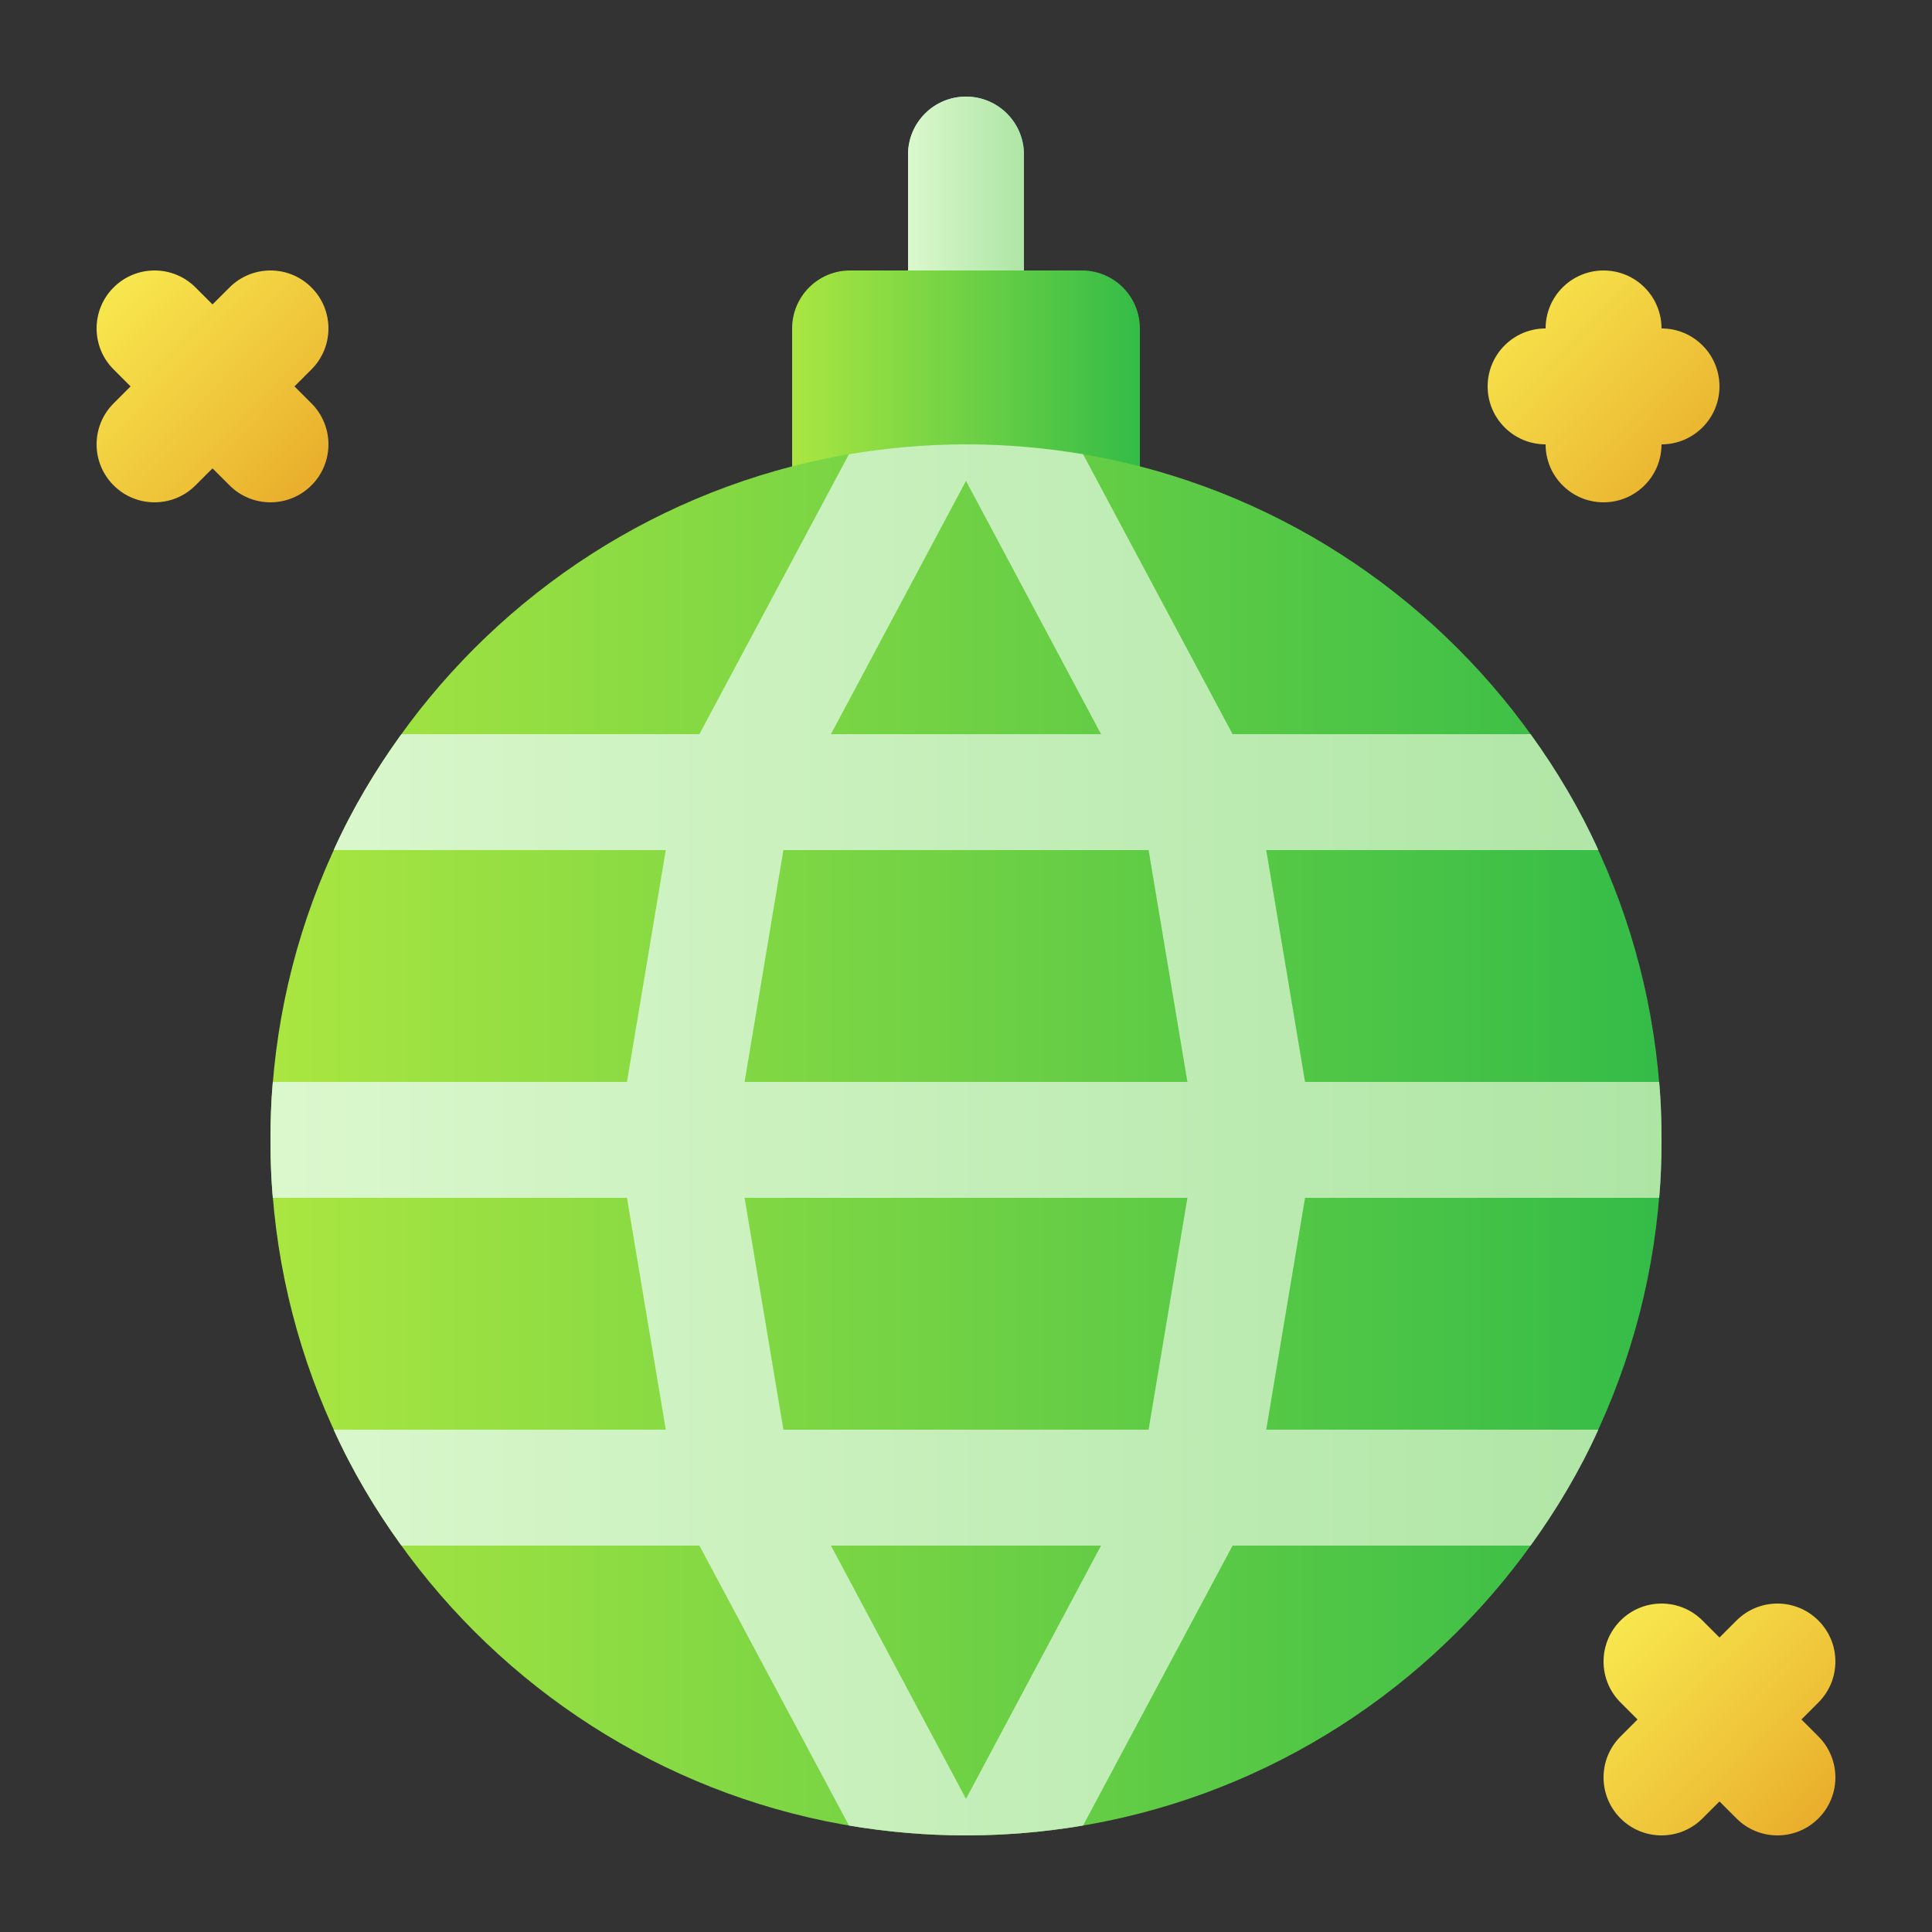 <svg width="120" height="120" viewBox="0 0 120 120" fill="none" xmlns="http://www.w3.org/2000/svg">
<rect x="0" y="0" width="120" height="120" fill="#333333" stroke="none"/>
<path d="M60 24C58.011 24 56.4 22.388 56.4 20.4V9.6C56.4 7.612 58.011 6 60 6C61.99 6 63.6 7.612 63.6 9.6V20.4C63.6 22.388 61.99 24 60 24Z" fill="url(#paint0_linear_137_17383)"/>
<path d="M60 24C58.011 24 56.4 22.388 56.4 20.4V9.6C56.4 7.612 58.011 6 60 6C61.99 6 63.6 7.612 63.6 9.6V20.4C63.6 22.388 61.99 24 60 24Z" fill="url(#paint1_linear_137_17383)"/>
<path d="M18.291 24L19.345 22.945C20.752 21.539 20.752 19.261 19.345 17.855C17.939 16.448 15.661 16.448 14.255 17.855L13.2 18.909L12.145 17.855C10.739 16.448 8.461 16.448 7.055 17.855C5.648 19.261 5.648 21.539 7.055 22.945L8.109 24L7.055 25.055C5.648 26.461 5.648 28.739 7.055 30.145C7.758 30.849 8.679 31.2 9.6 31.2C10.521 31.2 11.442 30.849 12.145 30.145L13.2 29.091L14.255 30.145C14.958 30.849 15.879 31.2 16.8 31.2C17.721 31.2 18.642 30.849 19.345 30.145C20.752 28.739 20.752 26.461 19.345 25.055L18.291 24Z" fill="url(#paint2_linear_137_17383)"/>
<path d="M111.89 106.8L112.945 105.745C114.351 104.339 114.351 102.061 112.945 100.655C111.539 99.248 109.261 99.248 107.854 100.655L106.8 101.709L105.745 100.655C104.339 99.248 102.061 99.248 100.654 100.655C99.248 102.061 99.248 104.339 100.654 105.745L101.709 106.8L100.654 107.855C99.248 109.261 99.248 111.539 100.654 112.945C101.357 113.648 102.279 114 103.2 114C104.121 114 105.042 113.648 105.745 112.945L106.8 111.891L107.854 112.945C108.557 113.648 109.479 114 110.4 114C111.321 114 112.242 113.648 112.945 112.945C114.351 111.539 114.351 109.261 112.945 107.855L111.89 106.8Z" fill="url(#paint3_linear_137_17383)"/>
<path d="M67.2 16.8H52.8C50.81 16.8 49.2 18.412 49.2 20.4V31.2C49.2 33.188 50.81 34.8 52.8 34.8H67.2C69.19 34.8 70.8 33.188 70.8 31.2V20.4C70.8 18.412 69.19 16.8 67.2 16.8Z" fill="url(#paint4_linear_137_17383)"/>
<path d="M60 27.6C36.178 27.6 16.8 46.98 16.8 70.8C16.8 94.62 36.178 114 60 114C83.822 114 103.2 94.62 103.2 70.8C103.2 46.98 83.822 27.6 60 27.6Z" fill="url(#paint5_linear_137_17383)"/>
<path d="M103.2 20.4C103.2 18.412 101.59 16.8 99.6 16.8C97.611 16.8 96 18.412 96 20.4C94.01 20.4 92.4 22.012 92.4 24C92.4 25.988 94.01 27.6 96 27.6C96 29.588 97.611 31.2 99.6 31.2C101.59 31.2 103.2 29.588 103.2 27.6C105.19 27.6 106.8 25.988 106.8 24C106.8 22.012 105.19 20.4 103.2 20.4Z" fill="url(#paint6_linear_137_17383)"/>
<path d="M103.056 74.4C103.165 73.212 103.2 72.023 103.2 70.8C103.2 69.576 103.165 68.388 103.056 67.2H81.058L78.647 52.8H99.276C98.123 50.244 96.685 47.832 95.065 45.6H76.558L67.27 28.212C64.897 27.816 62.485 27.6 60 27.6C57.514 27.6 55.102 27.816 52.73 28.212L43.441 45.6H24.935C23.314 47.832 21.876 50.244 20.723 52.8H41.353L38.941 67.2H16.944C16.835 68.388 16.8 69.576 16.8 70.8C16.8 72.023 16.835 73.212 16.944 74.4H38.941L41.353 88.8H20.723C21.876 91.356 23.314 93.768 24.935 96H43.441L52.73 113.388C55.102 113.784 57.514 114 60 114C62.485 114 64.897 113.784 67.27 113.388L76.558 96H95.065C96.685 93.768 98.123 91.356 99.276 88.8H78.647L81.058 74.4H103.056ZM60 29.868L68.388 45.6H51.611L60 29.868ZM60 111.732L51.611 96H68.388L60 111.732ZM71.341 88.8H48.658L46.247 74.4H73.753L71.341 88.8ZM46.247 67.2L48.658 52.8H71.341L73.753 67.2H46.247Z" fill="url(#paint7_linear_137_17383)"/>
<defs>
<linearGradient id="paint0_linear_137_17383" x1="56.4" y1="15" x2="63.6" y2="15" gradientUnits="userSpaceOnUse">
<stop stop-color="#BBDEFB"/>
<stop offset="1" stop-color="#64B5F6"/>
</linearGradient>
<linearGradient id="paint1_linear_137_17383" x1="56.4" y1="15" x2="63.6" y2="15" gradientUnits="userSpaceOnUse">
<stop stop-color="#DBF8CD"/>
<stop offset="1" stop-color="#AEE5A5"/>
</linearGradient>
<linearGradient id="paint2_linear_137_17383" x1="26.4" y1="36.48" x2="3.36" y2="13.92" gradientUnits="userSpaceOnUse">
<stop offset="0.228" stop-color="#E7A627"/>
<stop offset="0.426" stop-color="#EDBD35"/>
<stop offset="0.803" stop-color="#F7E44C"/>
<stop offset="1" stop-color="#FBF355"/>
</linearGradient>
<linearGradient id="paint3_linear_137_17383" x1="120" y1="119.28" x2="96.96" y2="96.72" gradientUnits="userSpaceOnUse">
<stop offset="0.228" stop-color="#E7A627"/>
<stop offset="0.426" stop-color="#EDBD35"/>
<stop offset="0.803" stop-color="#F7E44C"/>
<stop offset="1" stop-color="#FBF355"/>
</linearGradient>
<linearGradient id="paint4_linear_137_17383" x1="49.2" y1="25.8" x2="70.8" y2="25.8" gradientUnits="userSpaceOnUse">
<stop stop-color="#AAE641"/>
<stop offset="1" stop-color="#34BC48"/>
</linearGradient>
<linearGradient id="paint5_linear_137_17383" x1="16.8" y1="70.8" x2="103.2" y2="70.8" gradientUnits="userSpaceOnUse">
<stop stop-color="#AAE641"/>
<stop offset="1" stop-color="#34BC48"/>
</linearGradient>
<linearGradient id="paint6_linear_137_17383" x1="112.8" y1="36.48" x2="89.76" y2="13.92" gradientUnits="userSpaceOnUse">
<stop offset="0.228" stop-color="#E7A627"/>
<stop offset="0.426" stop-color="#EDBD35"/>
<stop offset="0.803" stop-color="#F7E44C"/>
<stop offset="1" stop-color="#FBF355"/>
</linearGradient>
<linearGradient id="paint7_linear_137_17383" x1="16.8" y1="70.8" x2="103.2" y2="70.8" gradientUnits="userSpaceOnUse">
<stop stop-color="#DBF8CD"/>
<stop offset="1" stop-color="#AEE5A5"/>
</linearGradient>
</defs>
</svg>
